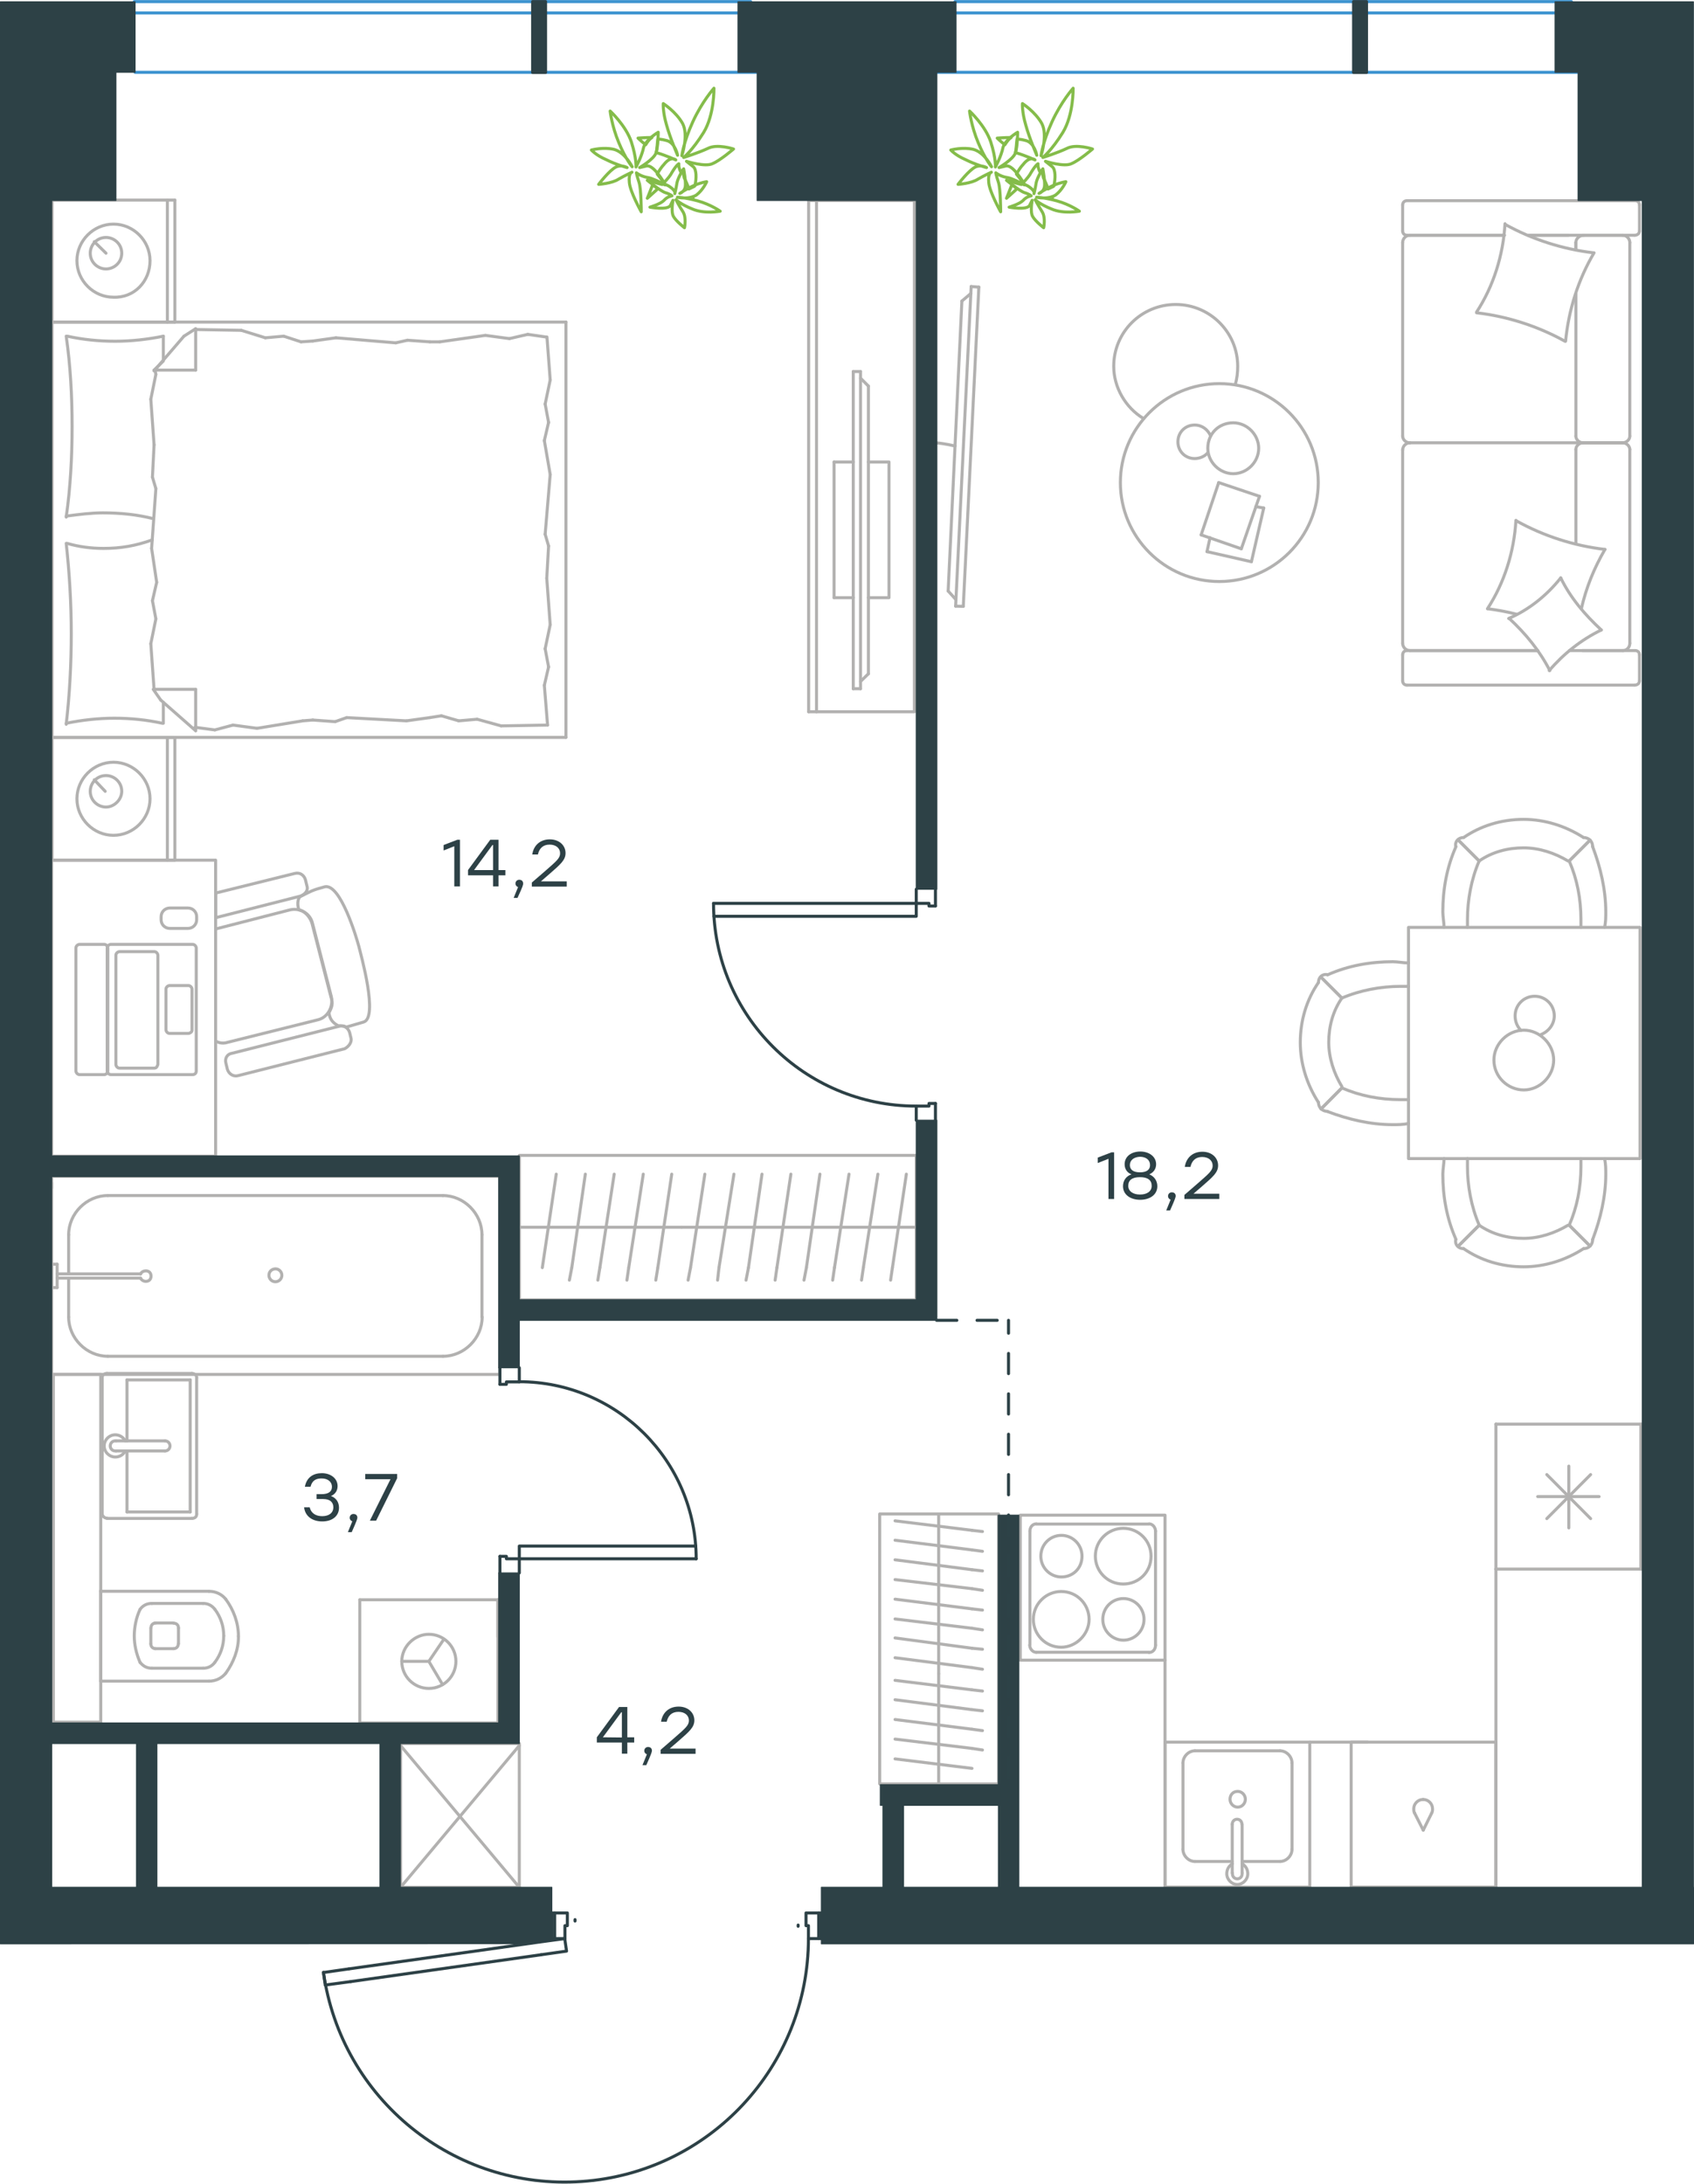 <?xml version="1.0" encoding="utf-8"?>
<!-- Generator: Adobe Illustrator 26.5.0, SVG Export Plug-In . SVG Version: 6.00 Build 0)  -->
<svg version="1.1" id="Слой_1" xmlns="http://www.w3.org/2000/svg" xmlns:xlink="http://www.w3.org/1999/xlink" x="0px" y="0px"
	 viewBox="0 0 839 1081.5" style="enable-background:new 0 0 839 1081.5;" xml:space="preserve">
<style type="text/css">
	.st0{fill:none;stroke:#B2B1B0;stroke-width:1.5;stroke-linecap:round;stroke-linejoin:round;stroke-miterlimit:22.926;}
	.st1{fill:none;stroke:#3C93D0;stroke-width:1.5;stroke-linecap:round;stroke-linejoin:round;stroke-miterlimit:22.926;}
	.st2{fill:none;stroke:#2D4146;stroke-width:1.5;stroke-linecap:round;stroke-linejoin:round;stroke-miterlimit:22.926;}
	.st3{fill:#2D4146;}
	.st4{fill:none;stroke:#2D4146;stroke-width:1.5;stroke-linecap:round;stroke-linejoin:round;stroke-miterlimit:10;}
	.st5{fill:#2D4146;stroke:#2D4146;stroke-width:0.5;stroke-linecap:round;stroke-linejoin:round;stroke-miterlimit:10;}
	
		.st6{fill:none;stroke:#2D4247;stroke-width:1.5;stroke-linecap:round;stroke-linejoin:round;stroke-miterlimit:22.926;stroke-dasharray:10;}
	.st7{fill:none;stroke:#84BC4A;stroke-width:1.5;stroke-linecap:round;stroke-linejoin:round;stroke-miterlimit:22.926;}
</style>
<g>
	<line class="st0" x1="812.7" y1="705.3" x2="812.7" y2="777.1"/>
	<line class="st0" x1="777" y1="726.1" x2="777" y2="756.7"/>
	<line class="st0" x1="766.1" y1="752.1" x2="787.8" y2="730.3"/>
	<line class="st0" x1="766.1" y1="730.3" x2="787.8" y2="752.1"/>
	<line class="st0" x1="761.6" y1="741.2" x2="792" y2="741.2"/>
	<line class="st0" x1="812.7" y1="777.1" x2="740.9" y2="777.1"/>
	<line class="st0" x1="740.9" y1="705.3" x2="740.9" y2="777.1"/>
	<line class="st0" x1="812.7" y1="705.3" x2="740.9" y2="705.3"/>
</g>
<g>
	<rect x="577" y="862.8" class="st0" width="71.7" height="71.8"/>
	<line class="st0" x1="610.3" y1="903.5" x2="610.3" y2="927.6"/>
	<line class="st0" x1="615.2" y1="921.9" x2="634" y2="921.9"/>
	<line class="st0" x1="634" y1="867.1" x2="591.8" y2="867.1"/>
	<line class="st0" x1="591.8" y1="921.9" x2="610.3" y2="921.9"/>
	<line class="st0" x1="585.9" y1="873.1" x2="585.9" y2="915.9"/>
	<line class="st0" x1="615.2" y1="927.6" x2="615.2" y2="903.5"/>
	<line class="st0" x1="639.9" y1="915.9" x2="639.9" y2="873.1"/>
	<path class="st0" d="M610.3,903.5L610.3,903.5c0-1.4,1-2.5,2.4-2.5c1.4,0,2.4,1.1,2.4,2.5"/>
	<path class="st0" d="M639.9,915.9c0,3.2-2.8,6-5.9,6"/>
	<path class="st0" d="M615.2,923c1.7,1.1,2.8,2.8,2.8,5c0,2.8-2.4,5.3-5.2,5.3c-2.8,0-5.2-2.5-5.2-5.3c0-2.1,1-3.9,2.8-5"/>
	<path class="st0" d="M585.9,873.1c0-3.2,2.8-6,5.9-6"/>
	<path class="st0" d="M591.8,921.9c-3.1,0-5.9-2.8-5.9-6"/>
	<path class="st0" d="M634,867.1c3.1,0,5.9,2.8,5.9,6"/>
	<path class="st0" d="M615.2,927.6v0.4c0,1.4-1,2.5-2.4,2.5c-1.4,0-2.4-1.1-2.4-2.5v-0.4"/>
	<path class="st0" d="M609.2,891.1c0,2.1,1.7,3.9,3.8,3.9c2.1,0,3.8-1.8,3.8-3.9c0-2.1-1.7-3.9-3.8-3.9
		C610.6,887.2,609.2,889,609.2,891.1z"/>
</g>
<g>
	<path class="st0" d="M535.9,770.7c0-5.7-4.6-10.3-10.2-10.3c-5.7,0-10.2,4.6-10.2,10.3c0,5.7,4.6,10.3,10.2,10.3
		C531.3,781,535.9,776.8,535.9,770.7z"/>
	<path class="st0" d="M539.4,802c0-7.5-6-13.8-13.8-13.8c-7.4,0-13.8,6-13.8,13.8c0,7.5,6,13.8,13.8,13.8
		C533,815.8,539.4,809.4,539.4,802z"/>
	<path class="st0" d="M566.6,802c0-5.7-4.6-10.3-10.2-10.3c-5.7,0-10.2,4.6-10.2,10.3c0,5.7,4.6,10.3,10.2,10.3
		C562,812.3,566.6,807.7,566.6,802z"/>
	<path class="st0" d="M570.1,770.7c0-7.5-6-13.8-13.8-13.8c-7.4,0-13.8,6-13.8,13.8c0,7.5,6,13.8,13.8,13.8S570.1,778.5,570.1,770.7
		z"/>
	<line class="st0" x1="510.1" y1="814.8" x2="510.1" y2="758.3"/>
	<line class="st0" x1="569.1" y1="818.3" x2="513.2" y2="818.3"/>
	<line class="st0" x1="572.3" y1="758.3" x2="572.3" y2="814.8"/>
	<line class="st0" x1="513.2" y1="754.8" x2="569.1" y2="754.8"/>
	<path class="st0" d="M572.3,814.8L572.3,814.8c0,2.1-1.4,3.6-3.2,3.6"/>
	<path class="st0" d="M510.1,758.3L510.1,758.3c0-2.1,1.4-3.6,3.2-3.6"/>
	<path class="st0" d="M513.2,818.3L513.2,818.3c-1.8,0-3.2-1.8-3.2-3.6"/>
	<path class="st0" d="M569.1,754.7L569.1,754.7c1.8,0,3.2,1.8,3.2,3.6"/>
	<rect x="505.3" y="750.4" class="st0" width="71.7" height="71.8"/>
</g>
<g>
	<rect x="669.2" y="862.8" class="st0" width="71.7" height="71.8"/>
	<line class="st0" x1="704.9" y1="906.4" x2="709.1" y2="897.9"/>
	<line class="st0" x1="700.6" y1="897.9" x2="704.9" y2="906.4"/>
	<path class="st0" d="M700.6,897.9c-0.4-0.7-0.4-1.4-0.4-2.1c0-2.5,2.1-4.6,4.6-4.6"/>
	<path class="st0" d="M709.1,897.9c0.4-0.7,0.4-1.4,0.4-2.1c0-2.5-2.1-4.6-4.6-4.6"/>
</g>
<line class="st0" x1="577" y1="822.3" x2="577" y2="934.7"/>
<line class="st0" x1="740.9" y1="777.1" x2="740.9" y2="934.7"/>
<line class="st0" x1="648.8" y1="862.8" x2="677.4" y2="862.8"/>
<g>
	<rect x="198.4" y="863.5" class="st0" width="58.8" height="71.2"/>
	<line class="st0" x1="198.4" y1="934.7" x2="257.2" y2="864.5"/>
	<line class="st0" x1="198.4" y1="864.5" x2="257.2" y2="934.7"/>
</g>
<g>
	<line class="st0" x1="464.9" y1="883.5" x2="464.9" y2="828.9"/>
	<line class="st0" x1="486.6" y1="837.5" x2="481.4" y2="836.9"/>
	<line class="st0" x1="481.4" y1="836.9" x2="443.3" y2="832.2"/>
	<line class="st0" x1="486.6" y1="847.3" x2="481.4" y2="846.7"/>
	<line class="st0" x1="481.4" y1="846.7" x2="443.3" y2="841.8"/>
	<line class="st0" x1="486.6" y1="857.1" x2="481.4" y2="856.4"/>
	<line class="st0" x1="481.4" y1="856.4" x2="443.3" y2="851.6"/>
	<line class="st0" x1="486.6" y1="866.7" x2="481.4" y2="865.9"/>
	<line class="st0" x1="481.4" y1="865.9" x2="443.3" y2="861.3"/>
	<line class="st0" x1="481.4" y1="875.8" x2="443.3" y2="871.1"/>
	<rect x="435.7" y="749.8" class="st0" width="58.9" height="133.7"/>
	<line class="st0" x1="464.9" y1="828.9" x2="464.9" y2="749.8"/>
	<line class="st0" x1="486.6" y1="758.5" x2="481.4" y2="757.9"/>
	<line class="st0" x1="481.4" y1="757.9" x2="443.3" y2="753.2"/>
	<line class="st0" x1="486.6" y1="768.3" x2="481.4" y2="767.6"/>
	<line class="st0" x1="481.4" y1="767.6" x2="443.3" y2="762.8"/>
	<line class="st0" x1="486.6" y1="778" x2="481.4" y2="777.4"/>
	<line class="st0" x1="481.4" y1="777.4" x2="443.3" y2="772.5"/>
	<line class="st0" x1="486.6" y1="787.6" x2="481.4" y2="786.8"/>
	<line class="st0" x1="481.4" y1="786.8" x2="443.3" y2="782.3"/>
	<line class="st0" x1="486.6" y1="797.4" x2="481.4" y2="796.8"/>
	<line class="st0" x1="481.4" y1="796.8" x2="443.3" y2="792"/>
	<line class="st0" x1="486.6" y1="807.2" x2="481.4" y2="806.4"/>
	<line class="st0" x1="481.4" y1="806.4" x2="443.3" y2="801.8"/>
	<line class="st0" x1="486.6" y1="816.8" x2="481.4" y2="816.3"/>
	<line class="st0" x1="481.4" y1="816.3" x2="443.3" y2="811.2"/>
	<line class="st0" x1="481.4" y1="825.9" x2="443.3" y2="821"/>
	<line class="st0" x1="486.6" y1="826.7" x2="481.4" y2="825.9"/>
</g>
<g>
	<line class="st0" x1="49.9" y1="787.7" x2="49.9" y2="832.6"/>
	<g>
		<line class="st0" x1="103.5" y1="788.1" x2="49.9" y2="788.1"/>
		<line class="st0" x1="75.2" y1="826.2" x2="100.6" y2="826.2"/>
		<line class="st0" x1="100.6" y1="794.1" x2="75.2" y2="794.1"/>
		<line class="st0" x1="76.7" y1="816.5" x2="85.9" y2="816.5"/>
		<line class="st0" x1="85.9" y1="803.8" x2="76.7" y2="803.8"/>
		<line class="st0" x1="74.7" y1="806.3" x2="74.7" y2="814.1"/>
		<line class="st0" x1="49.9" y1="832.6" x2="103.5" y2="832.6"/>
		<line class="st0" x1="88.4" y1="814.1" x2="88.4" y2="806.3"/>
		<path class="st0" d="M111.8,828.7c3.9-5.4,6.3-11.7,6.3-18c0,0,0,0,0-0.5"/>
		<path class="st0" d="M74.7,814.1c0,1.5,1,2.4,2.4,2.4"/>
		<path class="st0" d="M69.4,823.3c1.5,1.9,3.4,2.9,5.8,2.9"/>
		<path class="st0" d="M85.9,816.5c1.5,0,2.4-1,2.4-2.4"/>
		<path class="st0" d="M106.4,823.3c2.9-3.9,4.4-8.3,4.4-13.2"/>
		<path class="st0" d="M88.4,806.3c0-1.5-1-2.4-2.4-2.4"/>
		<path class="st0" d="M77.2,803.8c-1.5,0-2.4,1-2.4,2.4"/>
		<path class="st0" d="M75.2,794.1c-2.4,0-4.4,1-5.8,2.9"/>
		<path class="st0" d="M69.4,797c-1.9,3.9-2.9,8.8-2.9,13.2s1,8.8,2.9,13.2"/>
		<path class="st0" d="M106.4,797c-1.5-1.9-3.4-2.9-5.8-2.9"/>
		<path class="st0" d="M118.1,810.5L118.1,810.5c0-6.8-2.4-13.2-6.3-18.5"/>
		<path class="st0" d="M103.5,832.6c3.4,0,6.3-1.5,8.3-3.9"/>
		<path class="st0" d="M111.8,792c-1.9-2.4-4.9-3.9-8.3-3.9"/>
		<path class="st0" d="M110.8,810.2L110.8,810.2c0-4.9-1.5-9.3-4.4-13.2"/>
		<path class="st0" d="M100.6,826.2c2.4,0,4.4-1,5.8-2.9"/>
	</g>
	<rect x="26.4" y="680.6" class="st0" width="23.5" height="172.3"/>
</g>
<g>
	<line class="st0" x1="94.2" y1="748.8" x2="62.9" y2="748.8"/>
	<line class="st0" x1="62.9" y1="748.8" x2="62.9" y2="718.6"/>
	<line class="st0" x1="62.9" y1="713.6" x2="62.9" y2="683.4"/>
	<line class="st0" x1="94.2" y1="683.4" x2="94.2" y2="748.8"/>
	<line class="st0" x1="62.9" y1="683.4" x2="94.2" y2="683.4"/>
	<line class="st0" x1="50.6" y1="682.3" x2="50.6" y2="749.8"/>
	<line class="st0" x1="95" y1="680.2" x2="53" y2="680.2"/>
	<line class="st0" x1="97.4" y1="749.8" x2="97.4" y2="682.3"/>
	<line class="st0" x1="53" y1="752" x2="95" y2="752"/>
	<path class="st0" d="M95,752c1.5,0,2.4-0.8,2.4-2.1"/>
	<path class="st0" d="M97.4,682.3c0-1.3-1-2.1-2.4-2.1"/>
	<path class="st0" d="M53,680.2c-1.5,0-2.4,0.8-2.4,2.1"/>
	<path class="st0" d="M50.6,749.8c0,0.8,1,2.1,2.4,2.1"/>
	<line class="st0" x1="81.7" y1="713.6" x2="57.5" y2="713.6"/>
	<line class="st0" x1="57.5" y1="718.6" x2="81.7" y2="718.6"/>
	<path class="st0" d="M81.7,713.6L81.7,713.6c1.4,0,2.5,1.1,2.5,2.5c0,1.4-1.1,2.5-2.5,2.5h0"/>
	<path class="st0" d="M62,718.6c-0.9,1.9-2.8,3-4.9,3c-3,0-5.5-2.5-5.5-5.5c0-3,2.5-5.5,5.5-5.5c2.1,0,4,1.2,4.9,3"/>
	<path class="st0" d="M57.5,718.6c-0.1,0-0.2,0-0.4,0c-1.4,0-2.5-1.1-2.5-2.5c0-1.4,1.1-2.5,2.5-2.5c0.1,0,0.2,0,0.4,0"/>
</g>
<g>
	<line class="st0" x1="34" y1="630.1" x2="34" y2="611.5"/>
	<line class="st0" x1="34" y1="652.3" x2="34" y2="633"/>
	<line class="st0" x1="53.4" y1="592.1" x2="219.4" y2="592.1"/>
	<line class="st0" x1="238.7" y1="611.5" x2="238.7" y2="652.3"/>
	<line class="st0" x1="247.6" y1="680.7" x2="25.6" y2="680.7"/>
	<line class="st0" x1="247.6" y1="582.6" x2="247.6" y2="680.7"/>
	<line class="st0" x1="219.4" y1="671.7" x2="53.4" y2="671.7"/>
	<line class="st0" x1="25.6" y1="582.6" x2="247.6" y2="582.6"/>
	<line class="st0" x1="25.6" y1="680.7" x2="25.6" y2="582.6"/>
	<path class="st0" d="M238.7,611.5c0-10.5-8.9-19.4-19.4-19.4"/>
	<path class="st0" d="M34,652.3c0,10.5,8.9,19.4,19.4,19.4"/>
	<path class="st0" d="M219.4,671.7c10.5,0,19.4-8.9,19.4-19.4"/>
	<path class="st0" d="M53.4,592.1c-10.5,0-19.4,8.9-19.4,19.4"/>
	<line class="st0" x1="25.6" y1="588.4" x2="25.6" y2="585.8"/>
	<line class="st0" x1="28.3" y1="630.9" x2="69.6" y2="630.9"/>
	<line class="st0" x1="69.6" y1="633" x2="28.3" y2="633"/>
	<line class="st0" x1="25.6" y1="637.7" x2="25.6" y2="626.1"/>
	<line class="st0" x1="25.6" y1="626.1" x2="28.3" y2="626.1"/>
	<line class="st0" x1="28.3" y1="626.1" x2="28.3" y2="637.7"/>
	<line class="st0" x1="28.3" y1="637.7" x2="25.6" y2="637.7"/>
	<path class="st0" d="M69.6,633c0.5,1,1.6,1.6,2.6,1.6c1.6,0,2.6-1,2.6-2.6c0-1.6-1-2.6-2.6-2.6c-1,0-2.1,0.5-2.6,1.6"/>
	<path class="st0" d="M133.2,631.6c0,1.7,1.4,3.2,3.2,3.2c1.7,0,3.2-1.4,3.2-3.2c0-1.7-1.4-3.2-3.2-3.2
		C134.4,628.5,133.2,629.9,133.2,631.6z"/>
</g>
<g>
	<line class="st0" x1="178.2" y1="792.3" x2="178.2" y2="853.3"/>
	<g>
		<line class="st0" x1="246.6" y1="853.3" x2="178.2" y2="853.3"/>
		<line class="st0" x1="246.6" y1="810.6" x2="246.6" y2="792.3"/>
		<line class="st0" x1="246.6" y1="853.3" x2="246.6" y2="792.3"/>
		<line class="st0" x1="212.4" y1="822.8" x2="219.8" y2="811.9"/>
		<line class="st0" x1="212.4" y1="822.8" x2="199" y2="822.8"/>
		<line class="st0" x1="212.4" y1="822.8" x2="219.2" y2="834.3"/>
		<path class="st0" d="M199,822.8c0,7.4,6,13.4,13.4,13.4c7.4,0,13.4-6,13.4-13.4c0-7.4-6-13.4-13.4-13.4
			C205.3,809.4,199,815.4,199,822.8z"/>
		<line class="st0" x1="246.6" y1="792.3" x2="178.2" y2="792.3"/>
	</g>
</g>
<g>
	<line class="st0" x1="257.2" y1="607.8" x2="337.6" y2="607.8"/>
	<line class="st0" x1="324.8" y1="634" x2="325.8" y2="627.8"/>
	<line class="st0" x1="325.8" y1="627.8" x2="332.7" y2="581.5"/>
	<line class="st0" x1="310.5" y1="634" x2="311.4" y2="627.8"/>
	<line class="st0" x1="311.4" y1="627.8" x2="318.6" y2="581.5"/>
	<line class="st0" x1="296.1" y1="634" x2="297.1" y2="627.8"/>
	<line class="st0" x1="297.1" y1="627.8" x2="304.2" y2="581.5"/>
	<line class="st0" x1="282" y1="634" x2="283.2" y2="627.8"/>
	<line class="st0" x1="283.2" y1="627.8" x2="289.9" y2="581.5"/>
	<line class="st0" x1="268.6" y1="627.8" x2="275.5" y2="581.5"/>
	<rect x="257.2" y="572.2" class="st0" width="196.6" height="71.6"/>
	<line class="st0" x1="337.6" y1="607.8" x2="453.8" y2="607.8"/>
	<line class="st0" x1="441.1" y1="634" x2="442" y2="627.8"/>
	<line class="st0" x1="442" y1="627.8" x2="448.9" y2="581.5"/>
	<line class="st0" x1="426.7" y1="634" x2="427.6" y2="627.8"/>
	<line class="st0" x1="427.6" y1="627.8" x2="434.8" y2="581.5"/>
	<line class="st0" x1="412.4" y1="634" x2="413.3" y2="627.8"/>
	<line class="st0" x1="413.3" y1="627.8" x2="420.5" y2="581.5"/>
	<line class="st0" x1="398.2" y1="634" x2="399.4" y2="627.8"/>
	<line class="st0" x1="399.4" y1="627.8" x2="406.1" y2="581.5"/>
	<line class="st0" x1="383.9" y1="634" x2="384.8" y2="627.8"/>
	<line class="st0" x1="384.8" y1="627.8" x2="391.7" y2="581.5"/>
	<line class="st0" x1="369.5" y1="634" x2="370.7" y2="627.8"/>
	<line class="st0" x1="370.7" y1="627.8" x2="377.4" y2="581.5"/>
	<line class="st0" x1="355.4" y1="634" x2="356.1" y2="627.8"/>
	<line class="st0" x1="356.1" y1="627.8" x2="363.5" y2="581.5"/>
	<line class="st0" x1="342" y1="627.8" x2="349.1" y2="581.5"/>
	<line class="st0" x1="340.8" y1="634" x2="342" y2="627.8"/>
</g>
<g>
	<line class="st0" x1="25.8" y1="159.5" x2="25.8" y2="99.1"/>
	<line class="st0" x1="86.6" y1="99.1" x2="86.6" y2="159.5"/>
	<line class="st0" x1="86.6" y1="159.5" x2="25.8" y2="159.5"/>
	<line class="st0" x1="25.8" y1="99.1" x2="86.6" y2="99.1"/>
	<line class="st0" x1="52.5" y1="125.4" x2="46.7" y2="119.7"/>
	<line class="st0" x1="82.9" y1="99.1" x2="82.9" y2="159.5"/>
	<path class="st0" d="M74.3,129.1c0-9.9-8.2-18.1-18.1-18.1c-9.9,0-18.1,8.2-18.1,18.1c0,9.9,8.2,18.1,18.1,18.1
		C66.5,147.6,74.3,139.4,74.3,129.1z"/>
	<path class="st0" d="M60.3,125.4c0-4.5-3.7-7.8-7.8-7.8c-4.5,0-7.8,3.7-7.8,7.8c0,4.5,3.7,7.8,7.8,7.8
		C56.6,133.2,60.3,129.9,60.3,125.4z"/>
	<line class="st0" x1="25.8" y1="365.2" x2="25.8" y2="159.5"/>
	<line class="st0" x1="80.9" y1="347.8" x2="80.9" y2="358.2"/>
	<line class="st0" x1="76.3" y1="183.3" x2="96.9" y2="183.3"/>
	<line class="st0" x1="80.9" y1="178.8" x2="76.3" y2="183.3"/>
	<line class="st0" x1="280.3" y1="365.2" x2="25.8" y2="365.2"/>
	<line class="st0" x1="96.9" y1="162.8" x2="96.9" y2="183.3"/>
	<line class="st0" x1="25.8" y1="159.5" x2="280.3" y2="159.5"/>
	<line class="st0" x1="96.9" y1="361.9" x2="79.6" y2="346.7"/>
	<line class="st0" x1="79.6" y1="346.7" x2="75.9" y2="341.4"/>
	<line class="st0" x1="80.9" y1="166.5" x2="80.9" y2="178.4"/>
	<line class="st0" x1="76.3" y1="341.4" x2="96.9" y2="341.4"/>
	<line class="st0" x1="76.3" y1="183.7" x2="91.1" y2="166.5"/>
	<line class="st0" x1="91.1" y1="166.5" x2="96.9" y2="162.8"/>
	<line class="st0" x1="96.9" y1="361.9" x2="96.9" y2="341.4"/>
	<line class="st0" x1="271.7" y1="270.4" x2="270.8" y2="286.4"/>
	<line class="st0" x1="269.6" y1="218.2" x2="272.5" y2="235"/>
	<line class="st0" x1="270" y1="200.1" x2="271.7" y2="209.2"/>
	<line class="st0" x1="271.7" y1="209.2" x2="269.6" y2="218.2"/>
	<line class="st0" x1="270" y1="264.6" x2="271.7" y2="270.4"/>
	<line class="st0" x1="272.5" y1="235" x2="270" y2="264.6"/>
	<line class="st0" x1="270.9" y1="166.9" x2="272.5" y2="188.2"/>
	<line class="st0" x1="272.5" y1="188.2" x2="270" y2="200.1"/>
	<line class="st0" x1="269.6" y1="339.4" x2="271.2" y2="359.1"/>
	<line class="st0" x1="270" y1="321.3" x2="271.7" y2="330.3"/>
	<line class="st0" x1="271.7" y1="330.3" x2="269.6" y2="339.4"/>
	<line class="st0" x1="270.8" y1="286.4" x2="272.5" y2="309.4"/>
	<line class="st0" x1="272.5" y1="309.4" x2="270" y2="321.3"/>
	<line class="st0" x1="280.3" y1="365.2" x2="280.3" y2="159.5"/>
	<path class="st0" d="M32.8,269.1c1.6,14.8,2.5,29.6,2.5,44.8c0,14.8-0.8,30-2.5,44.8"/>
	<path class="st0" d="M75.4,267.4c-8.2,2.9-15.5,4.2-24.1,4.2c-6.2,0-12.3-0.8-18.1-2.5"/>
	<path class="st0" d="M32.8,358.2c7.8-1.6,16-2.5,23.8-2.5c8.2,0,16,0.8,23.8,2.5"/>
	<path class="st0" d="M32.8,255.6c6.2-0.8,12.3-1.6,18.1-1.6c8.6,0,16.9,0.8,25.1,2.9"/>
	<line class="st0" x1="149.1" y1="169.3" x2="154.9" y2="168.9"/>
	<line class="st0" x1="131.4" y1="167.3" x2="140.5" y2="166.5"/>
	<line class="st0" x1="140.5" y1="166.5" x2="149.1" y2="169.3"/>
	<line class="st0" x1="96.9" y1="163.2" x2="119.5" y2="163.6"/>
	<line class="st0" x1="119.5" y1="163.6" x2="131.4" y2="167.3"/>
	<line class="st0" x1="201.8" y1="168.5" x2="212.9" y2="169.3"/>
	<line class="st0" x1="154.9" y1="168.9" x2="166.4" y2="167.3"/>
	<line class="st0" x1="196" y1="169.8" x2="201.8" y2="168.5"/>
	<line class="st0" x1="166.4" y1="167.3" x2="196" y2="169.8"/>
	<line class="st0" x1="212.9" y1="169.3" x2="217.8" y2="169.3"/>
	<line class="st0" x1="252.3" y1="167.7" x2="261.4" y2="165.6"/>
	<line class="st0" x1="261.4" y1="165.6" x2="270.4" y2="166.9"/>
	<line class="st0" x1="217.8" y1="169.3" x2="240.4" y2="166.1"/>
	<line class="st0" x1="240.4" y1="166.1" x2="252.3" y2="167.7"/>
	<line class="st0" x1="218.6" y1="354.5" x2="212.9" y2="355.4"/>
	<line class="st0" x1="236.3" y1="356.2" x2="227.2" y2="357"/>
	<line class="st0" x1="227.2" y1="357" x2="218.6" y2="354.5"/>
	<line class="st0" x1="271.2" y1="359.1" x2="248.2" y2="359.5"/>
	<line class="st0" x1="248.2" y1="359.5" x2="236.3" y2="356.2"/>
	<line class="st0" x1="166" y1="357.4" x2="154.9" y2="356.6"/>
	<line class="st0" x1="212.9" y1="355.4" x2="201.3" y2="357"/>
	<line class="st0" x1="171.7" y1="355.4" x2="166" y2="357.4"/>
	<line class="st0" x1="201.3" y1="357" x2="171.7" y2="355.4"/>
	<line class="st0" x1="154.9" y1="356.6" x2="149.9" y2="357"/>
	<line class="st0" x1="97.3" y1="360.3" x2="96.5" y2="360.3"/>
	<line class="st0" x1="115.4" y1="359.1" x2="106.4" y2="361.5"/>
	<line class="st0" x1="106.4" y1="361.5" x2="97.3" y2="360.3"/>
	<line class="st0" x1="149.9" y1="357" x2="127.3" y2="360.7"/>
	<line class="st0" x1="127.3" y1="360.7" x2="115.4" y2="359.1"/>
	<path class="st0" d="M32.8,166.5c2.1,14.8,2.9,29.6,2.9,44.8c0,14.8-0.8,30-2.9,44.8"/>
	<path class="st0" d="M80.9,166.5c-7.8,1.6-16,2.5-23.8,2.5c-8.2,0-16-0.8-23.8-2.5"/>
	<line class="st0" x1="75.5" y1="236.3" x2="76.3" y2="220.3"/>
	<line class="st0" x1="77.6" y1="288.4" x2="75.1" y2="271.6"/>
	<line class="st0" x1="77.2" y1="306.5" x2="75.5" y2="297.5"/>
	<line class="st0" x1="75.5" y1="297.5" x2="77.6" y2="288.4"/>
	<line class="st0" x1="77.2" y1="242" x2="75.5" y2="236.3"/>
	<line class="st0" x1="75.1" y1="271.6" x2="77.2" y2="242"/>
	<line class="st0" x1="76.3" y1="341.4" x2="74.7" y2="318.8"/>
	<line class="st0" x1="74.7" y1="318.8" x2="77.2" y2="306.5"/>
	<line class="st0" x1="77.2" y1="185.4" x2="76.8" y2="183.3"/>
	<line class="st0" x1="76.3" y1="220.3" x2="74.7" y2="197.7"/>
	<line class="st0" x1="74.7" y1="197.7" x2="77.2" y2="185.4"/>
	<line class="st0" x1="25.8" y1="426" x2="25.8" y2="365.2"/>
	<line class="st0" x1="86.6" y1="365.2" x2="86.6" y2="426"/>
	<line class="st0" x1="86.2" y1="426" x2="25.8" y2="426"/>
	<line class="st0" x1="25.8" y1="365.2" x2="86.2" y2="365.2"/>
	<line class="st0" x1="52.1" y1="391.9" x2="46.7" y2="386.2"/>
	<line class="st0" x1="82.9" y1="365.2" x2="82.9" y2="426"/>
	<path class="st0" d="M74.3,395.6c0-9.9-8.2-18.1-18.1-18.1c-9.9,0-18.1,8.2-18.1,18.1c0,9.9,8.2,18.1,18.1,18.1
		C66.1,413.7,74.3,405.5,74.3,395.6z"/>
	<path class="st0" d="M60.3,391.9c0-4.5-3.7-7.8-7.8-7.8c-4.5,0-7.8,3.7-7.8,7.8c0,4.5,3.7,7.8,7.8,7.8
		C56.6,399.7,60.3,396,60.3,391.9z"/>
</g>
<g>
	<g>
		<line class="st0" x1="404.4" y1="99.3" x2="404.4" y2="352.5"/>
		<polyline class="st0" points="400.5,352.5 452.9,352.5 452.9,99.3 400.5,99.3 		"/>
		<line class="st0" x1="400.5" y1="99.3" x2="400.5" y2="352.5"/>
	</g>
	<g>
		<polyline class="st0" points="430.1,296 440.3,296 440.3,228.8 430.1,228.8 		"/>
		<line class="st0" x1="422.6" y1="228.8" x2="413.1" y2="228.8"/>
		<line class="st0" x1="413.1" y1="228.8" x2="413.1" y2="296"/>
		<line class="st0" x1="413.1" y1="296" x2="422.6" y2="296"/>
		<line class="st0" x1="422.6" y1="184" x2="426.2" y2="184"/>
		<line class="st0" x1="430.1" y1="333.7" x2="426.2" y2="337.5"/>
		<line class="st0" x1="426.2" y1="187.3" x2="430.1" y2="191.2"/>
		<line class="st0" x1="426.2" y1="341.1" x2="426.2" y2="184"/>
		<line class="st0" x1="422.6" y1="184" x2="422.6" y2="341.1"/>
		<line class="st0" x1="422.6" y1="341.1" x2="426.2" y2="341.1"/>
		<line class="st0" x1="430.1" y1="191.2" x2="430.1" y2="333.7"/>
	</g>
</g>
<g>
	<path class="st0" d="M107.5,459.9l36.2-9.3c5-1.1,10,1.8,11.1,6.8l9.3,36.2c1.1,5-1.8,10.4-6.8,11.5l-44.5,11.1
		c-2.2,0.7-3.9,0.4-5.7-0.4"/>
	<path class="st0" d="M170.7,519.4l-52.7,13.3c-2.2,0.7-4.7-0.7-5.4-3.2l-0.7-2.9c-0.7-2.5,0.7-4.7,3.2-5l52.7-13.3
		c2.5-0.7,4.7,0.7,5.4,3.2l0.7,2.9C174.2,516.2,172.8,518.3,170.7,519.4z"/>
	<path class="st0" d="M148.8,443.8l-42,10.7v-12.2l39.1-9.7c2.5-0.7,4.7,0.7,5.4,3.2l0.7,2.9C152.7,440.6,151.6,442.7,148.8,443.8z"
		/>
	<path class="st0" d="M180,506.2l-8.6,2.5c-0.7-0.7-2.2-0.7-3.9-0.7c-1.4-0.7-3.2-2.1-3.9-3.9c0,0-0.4-0.7-0.7-2.5
		c1.4-2.5,2.2-4.7,1.1-7.5l-9.3-36.2c-0.7-3.2-3.6-6.8-6.5-7.2c-1-1.6-1.1-6,0.8-6.8c5.2-2.6,5.5-3,11.8-4.7
		c7.8-1.9,15.8,25.3,16.9,29.4C178.7,472.7,187.6,504.2,180,506.2z"/>
	<path class="st0" d="M51.6,532.2H39.4c-1.1,0-1.8-1.1-1.8-1.8l0-60.9c0-1.1,1.1-1.8,1.8-1.8h12.2c1.1,0,1.8,1.1,1.8,1.8v60.9
		C53.4,531.5,52.4,532.2,51.6,532.2z"/>
	<path class="st0" d="M76.4,529H59.2c-1.1,0-1.8-1.1-1.8-1.8l0-54.1c0-1.1,1.1-1.8,1.8-1.8h17.2c1.1,0,1.8,1.1,1.8,1.8l0,54.1
		C77.8,528.3,77.5,529,76.4,529z"/>
	<path class="st0" d="M93.3,511.8h-9.3c-1.1,0-1.8-1.1-1.8-1.8v-20.1c0-1.1,1.1-1.8,1.8-1.8h9.3c1.1,0,1.8,1.1,1.8,1.8l0,20.4
		C95.1,511.1,94,511.8,93.3,511.8z"/>
	<path class="st0" d="M95.4,532.2H54.9c-1.1,0-1.8-1.1-1.8-1.8l0-60.9c0-1.1,1.1-1.8,1.8-1.8h40.5c1.1,0,1.8,1.1,1.8,1.8l0,60.9
		C97.2,531.5,96.5,532.2,95.4,532.2z"/>
	<rect x="25.6" y="426" class="st0" width="81.2" height="146.6"/>
	<path class="st0" d="M79.8,455.5V454c0-2.4,1.9-4.3,4.3-4.3h9c2.4,0,4.3,1.9,4.3,4.3v1.5c0,2.4-1.9,4.3-4.3,4.3h-9
		C81.7,459.8,79.8,457.9,79.8,455.5z"/>
</g>
<g>
	<line class="st0" x1="780.5" y1="145.5" x2="780.5" y2="216"/>
	<line class="st0" x1="694.7" y1="337.2" x2="694.7" y2="324.3"/>
	<line class="st0" x1="694.7" y1="318.6" x2="694.7" y2="222.6"/>
	<line class="st0" x1="756.8" y1="116.5" x2="776.9" y2="116.5"/>
	<line class="st0" x1="698.3" y1="116.5" x2="745.1" y2="116.5"/>
	<line class="st0" x1="698.3" y1="322.2" x2="761.6" y2="322.2"/>
	<line class="st0" x1="783.8" y1="219.3" x2="803.9" y2="219.3"/>
	<line class="st0" x1="780.5" y1="222.6" x2="780.5" y2="269.3"/>
	<line class="st0" x1="812" y1="101.5" x2="812" y2="114.4"/>
	<line class="st0" x1="803.9" y1="219.3" x2="783.8" y2="219.3"/>
	<line class="st0" x1="807.2" y1="318.6" x2="807.2" y2="222.6"/>
	<line class="st0" x1="761.6" y1="322.2" x2="696.8" y2="322.2"/>
	<line class="st0" x1="694.7" y1="216" x2="694.7" y2="120.1"/>
	<line class="st0" x1="694.7" y1="114.4" x2="694.7" y2="101.5"/>
	<line class="st0" x1="780.5" y1="120.1" x2="780.5" y2="123.7"/>
	<line class="st0" x1="809.6" y1="116.5" x2="756.8" y2="116.5"/>
	<line class="st0" x1="780.5" y1="120.1" x2="780.5" y2="123.7"/>
	<line class="st0" x1="803.9" y1="116.5" x2="783.8" y2="116.5"/>
	<line class="st0" x1="803.9" y1="219.3" x2="783.8" y2="219.3"/>
	<line class="st0" x1="807.2" y1="216" x2="807.2" y2="120.1"/>
	<line class="st0" x1="745.1" y1="116.5" x2="696.8" y2="116.5"/>
	<line class="st0" x1="809.6" y1="339.3" x2="696.8" y2="339.3"/>
	<line class="st0" x1="812" y1="324.3" x2="812" y2="337.2"/>
	<line class="st0" x1="777.3" y1="322.2" x2="809.6" y2="322.2"/>
	<line class="st0" x1="783.8" y1="219.3" x2="698.3" y2="219.3"/>
	<line class="st0" x1="783.8" y1="322.2" x2="803.9" y2="322.2"/>
	<path class="st0" d="M809.6,116.5c1.7,0,2.4-1.2,2.4-2.1"/>
	<path class="st0" d="M696.8,322.2c-1.5,0-2.1,1.2-2.1,2.1"/>
	<path class="st0" d="M812,324.3c0-1.5-1.2-2.1-2.1-2.1"/>
	<path class="st0" d="M780.5,216c0,1.6,1.5,3.3,3.6,3.3"/>
	<path class="st0" d="M803.9,322.2c1.7,0,3.3-1.5,3.3-3.6"/>
	<path class="st0" d="M807.2,120.1c0-1.8-1.5-3.6-3.6-3.6"/>
	<path class="st0" d="M694.7,216c0,1.6,1.5,3.3,3.6,3.3"/>
	<path class="st0" d="M803.6,219.3c1.8,0,3.6-1.4,3.6-3.3"/>
	<path class="st0" d="M698.3,219.3c-1.8,0-3.6,1.5-3.6,3.6"/>
	<path class="st0" d="M812,101.5c0-1.5-1.2-2.1-2.1-2.1H696.8c-1.5,0-2.1,1.2-2.1,2.1"/>
	<path class="st0" d="M807.2,222.6c0-1.6-1.5-3.3-3.6-3.3"/>
	<path class="st0" d="M694.7,337.2c0,1.5,1.2,2.1,2.1,2.1"/>
	<path class="st0" d="M698.3,116.5c-1.8,0-3.6,1.5-3.6,3.6"/>
	<path class="st0" d="M694.7,114.4c0,1.5,1.2,2.1,2.1,2.1"/>
	<path class="st0" d="M694.7,318.6c0,1.8,1.5,3.6,3.6,3.6"/>
	<path class="st0" d="M784.5,116.5c-2,0-4,1.5-4,3.6"/>
	<path class="st0" d="M784.1,219.3c-1.8,0-3.6,1.4-3.6,3.3"/>
	<path class="st0" d="M809.6,339.3c1.7,0,2.4-1.2,2.4-2.1"/>
	<path class="st0" d="M775.1,169c-13.5-7.5-28.5-12.3-43.8-14.1"/>
	<path class="st0" d="M767.6,332.1c-5.1-9.9-12-18.3-20.1-25.8"/>
	<path class="st0" d="M747.2,306.3c9.9-4.2,18.9-11.4,25.8-20.1"/>
	<path class="st0" d="M731.3,154.6c8.4-12.9,13.2-28.2,14.1-43.8"/>
	<path class="st0" d="M751.1,258c13.5,7.5,28.5,12.3,43.8,14.1"/>
	<path class="st0" d="M794.9,272.1c-5.4,9.3-9.3,18.9-11.7,29.4"/>
	<path class="st0" d="M736.7,301.5c8.4-12.9,13.2-28.2,14.1-43.8"/>
	<path class="st0" d="M745.4,111.1c13.5,7.5,28.5,12.3,43.8,14.1"/>
	<path class="st0" d="M789.5,125.2c-7.8,13.2-12.6,28.2-14.1,43.8"/>
	<path class="st0" d="M773,286.2c4.8,9.9,12,18.3,20.1,25.8"/>
	<path class="st0" d="M751.1,304.2c-4.5-1.2-9.6-2.1-14.1-2.7"/>
	<path class="st0" d="M793.1,312c-9.9,4.8-18.6,11.7-25.8,20.1"/>
</g>
<g>
	<line class="st0" x1="619.8" y1="278.2" x2="597.8" y2="273.2"/>
	<line class="st0" x1="597.8" y1="273.2" x2="599.3" y2="266.3"/>
	<line class="st0" x1="622" y1="250.9" x2="625.9" y2="251.6"/>
	<line class="st0" x1="625.9" y1="251.6" x2="619.8" y2="278.2"/>
	<line class="st0" x1="614.8" y1="271.8" x2="594.9" y2="264.9"/>
	<line class="st0" x1="594.9" y1="264.9" x2="603.6" y2="239"/>
	<line class="st0" x1="603.6" y1="239" x2="623.8" y2="245.8"/>
	<line class="st0" x1="623.8" y1="245.8" x2="614.8" y2="271.8"/>
	<ellipse class="st0" cx="603.9" cy="239" rx="49" ry="49"/>
	<path class="st0" d="M598.2,222c0,6.8,5.8,12.6,12.6,12.6c6.9,0,12.6-5.8,12.6-12.6s-5.8-12.6-12.6-12.6
		C603.6,209.4,598.2,214.8,598.2,222z"/>
	<path class="st0" d="M598.2,224.2c-1.4,1.8-4,2.9-6.5,2.9c-4.7,0-8.3-3.6-8.3-8.3c0-4.7,3.6-8.3,8.3-8.3c3.6,0,6.5,2.2,7.9,5.4"/>
	<path class="st0" d="M566.4,207.3c-9-5.4-14.8-15.5-14.8-25.9c0-16.9,13.7-30.6,30.7-30.6c16.9,0,30.7,13.7,30.7,30.6
		c0,3-0.3,6-1.2,9"/>
</g>
<g>
	<path class="st0" d="M473,220.9c-4.2-1-8.4-1.7-12.5-1.7"/>
	<line class="st0" x1="481" y1="141.9" x2="473.3" y2="300.2"/>
	<line class="st0" x1="477.1" y1="300.3" x2="484.8" y2="142.2"/>
	<line class="st0" x1="484.8" y1="142.2" x2="481" y2="141.9"/>
	<line class="st0" x1="469.6" y1="292.7" x2="476.4" y2="149.1"/>
	<line class="st0" x1="473.3" y1="296.8" x2="469.6" y2="292.7"/>
	<line class="st0" x1="476.4" y1="149.1" x2="480.9" y2="145.3"/>
	<line class="st0" x1="477.1" y1="300.3" x2="473.3" y2="300.2"/>
</g>
<g>
	<rect x="697.6" y="459.3" class="st0" width="114.7" height="114.5"/>
	<path class="st0" d="M732.6,426.4c6.5-4.5,14.2-6.5,22-6.5c7.8,0,15.5,2.6,22,6.5"/>
	<path class="st0" d="M715.2,459.3c0-2.6-0.6-5.2-0.6-7.7c0-11,1.9-21.9,6.5-32.3"/>
	<path class="st0" d="M788.8,419.3c3.9,10.3,6.5,21.3,6.5,32.3c0,2.6,0,5.2-0.6,7.7"/>
	<path class="st0" d="M726.8,459.3c0-1.3,0-2.6,0-3.9c0-9.7,1.9-20,5.8-29"/>
	<path class="st0" d="M777.2,426.4c3.9,9,5.8,18.7,5.8,29c0,1.3,0,2.6,0,3.9"/>
	<path class="st0" d="M724.9,414.8c8.4-5.8,18.7-9,29.7-9c10.3,0,20.7,3.2,29.7,9"/>
	<line class="st0" x1="732.6" y1="426.4" x2="722.3" y2="416.1"/>
	<line class="st0" x1="777.2" y1="426.4" x2="787.5" y2="416.1"/>
	<line class="st0" x1="732.6" y1="426.4" x2="722.3" y2="416.1"/>
	<line class="st0" x1="777.2" y1="426.4" x2="787.5" y2="416.1"/>
	<path class="st0" d="M784.3,414.8c2.6,0,4.5,1.9,4.5,4.5"/>
	<path class="st0" d="M721,419.3c-0.5-2.6,1.3-4.5,3.9-4.5"/>
	<path class="st0" d="M732.6,606.8c6.5,4.5,14.2,6.5,22,6.5c7.8,0,15.5-2.6,22-6.5"/>
	<path class="st0" d="M715.2,573.8c0,2.6-0.6,5.2-0.6,7.7c0,11,1.9,21.9,6.5,32.3"/>
	<path class="st0" d="M788.8,613.9c3.9-10.3,6.5-21.3,6.5-32.3c0-2.6,0-5.2-0.6-7.7"/>
	<path class="st0" d="M726.8,573.8c0,1.3,0,2.6,0,3.9c0,9.7,1.9,20,5.8,29"/>
	<path class="st0" d="M777.2,606.8c3.9-9,5.8-18.7,5.8-29c0-1.3,0-2.6,0-3.9"/>
	<path class="st0" d="M724.9,618.4c8.4,5.8,18.7,9,29.7,9c10.3,0,20.7-3.2,29.7-9"/>
	<line class="st0" x1="732.6" y1="606.8" x2="722.3" y2="617.1"/>
	<line class="st0" x1="777.2" y1="606.8" x2="787.5" y2="617.1"/>
	<line class="st0" x1="732.6" y1="606.8" x2="722.3" y2="617.1"/>
	<line class="st0" x1="777.2" y1="606.8" x2="787.5" y2="617.1"/>
	<path class="st0" d="M784.3,618.4c2.6,0,4.5-1.9,4.5-4.5"/>
	<path class="st0" d="M721,613.9c-0.5,2.6,1.3,4.5,3.9,4.5"/>
	<path class="st0" d="M664.6,494.3c-4.5,6.5-6.5,14.2-6.5,21.9c0,7.7,2.6,15.5,6.5,21.9"/>
	<path class="st0" d="M697.6,476.9c-2.6,0-5.2-0.6-7.8-0.6c-11,0-22,1.9-32.3,6.5"/>
	<path class="st0" d="M657.5,550.5c10.3,3.9,21.3,6.5,32.3,6.5c2.6,0,5.2,0,7.8-0.6"/>
	<path class="st0" d="M697.6,488.5c-1.3,0-2.6,0-3.9,0c-9.7,0-20,1.9-29.1,5.8"/>
	<path class="st0" d="M664.6,538.8c9,3.9,18.7,5.8,29.1,5.8c1.3,0,2.6,0,3.9,0"/>
	<path class="st0" d="M653,486.6c-5.8,8.4-9,18.7-9,29.7c0,10.3,3.2,20.7,9,29.7"/>
	<line class="st0" x1="664.6" y1="494.3" x2="654.3" y2="484"/>
	<line class="st0" x1="664.6" y1="538.8" x2="654.3" y2="549.2"/>
	<line class="st0" x1="664.6" y1="494.3" x2="654.3" y2="484"/>
	<line class="st0" x1="664.6" y1="538.8" x2="654.3" y2="549.2"/>
	<path class="st0" d="M653,545.9c0,2.6,1.9,4.5,4.5,4.5"/>
	<path class="st0" d="M657.5,482.7c-2.6-0.5-4.5,1.3-4.5,3.9"/>
	<path class="st0" d="M754.7,539.8c7.9,0,14.8-6.8,14.8-14.8c0-7.9-6.9-14.8-14.8-14.8c-7.9,0-14.8,6.8-14.8,14.8
		C739.9,533.3,746.8,539.8,754.7,539.8z"/>
	<path class="st0" d="M753.3,510.3c-1.8-1.8-2.9-4.3-2.9-7.2c0-5.4,4.3-9.7,9.7-9.7c5.4,0,9.7,4.3,9.7,9.7c0,4.3-2.9,7.9-6.9,9.4"/>
</g>
<line class="st1" x1="66.9" y1="35.8" x2="790.5" y2="35.8"/>
<line class="st1" x1="778.3" y1="0.8" x2="473" y2="0.8"/>
<line class="st1" x1="778.3" y1="6.4" x2="473" y2="6.4"/>
<line class="st1" x1="371.8" y1="0.8" x2="66.5" y2="0.8"/>
<line class="st1" x1="371.8" y1="6.4" x2="66.5" y2="6.4"/>
<rect x="670.4" y="0.8" class="st2" width="6.4" height="35.1"/>
<rect x="263.8" y="0.8" class="st2" width="6.4" height="35.1"/>
<g>
	<path class="st3" d="M314.1,863h-3.4v5.5H308V863h-12.4v-2.6l11-15h4.1v15h3.4V863z M308,860.5V848h-0.3l-9.1,12.4L308,860.5z"/>
	<path class="st3" d="M320.1,874.2h-1.9l2.2-5.4c-0.8-0.2-1.3-0.9-1.3-1.7c0-1.1,0.8-1.9,1.9-1.9c0.8,0,1.9,0.4,1.9,1.9
		C322.8,867.7,322.7,868.4,320.1,874.2z"/>
	<path class="st3" d="M344.5,868.6h-17.3v-2l6.7-5.8c5.6-4.9,7.3-6.3,7.3-8.7c0-2.5-2-4.3-5.2-4.3c-3.3,0-5.1,1.9-5.8,4.9h-2.8
		c0.7-4.6,4-7.5,8.7-7.5c4.7,0,7.8,3,7.8,6.8c0,3.4-2.4,5.5-7.8,10.2l-4.4,3.8h12.8V868.6z"/>
</g>
<g>
	<path class="st3" d="M227.8,415.9v23.1H225v-19.9l-5.3,2.1v-2.7l6.8-2.6H227.8z"/>
	<path class="st3" d="M250.3,433.5h-3.4v5.5h-2.7v-5.5h-12.4v-2.6l11-15h4.1v15h3.4V433.5z M244.2,430.9v-12.4h-0.3l-9.1,12.4
		L244.2,430.9z"/>
	<path class="st3" d="M256.3,444.7h-1.9l2.2-5.4c-0.8-0.2-1.3-0.9-1.3-1.7c0-1.1,0.8-1.9,1.9-1.9c0.8,0,1.9,0.4,1.9,1.9
		C259.1,438.2,259,438.9,256.3,444.7z"/>
	<path class="st3" d="M280.7,439.1h-17.3v-2l6.7-5.8c5.6-4.9,7.3-6.3,7.3-8.7c0-2.5-2-4.3-5.2-4.3c-3.3,0-5.1,1.9-5.8,4.9h-2.8
		c0.7-4.6,4-7.5,8.7-7.5c4.7,0,7.8,3,7.8,6.8c0,3.4-2.4,5.5-7.8,10.2l-4.4,3.8h12.8V439.1z"/>
</g>
<g>
	<path class="st3" d="M551.8,570.7v23.1H549v-19.9l-5.3,2.1v-2.7l6.8-2.6H551.8z"/>
	<path class="st3" d="M573.2,587.5c0,4.2-3.7,6.7-8.5,6.7s-8.5-2.5-8.5-6.7c0-2.8,1.5-5,4.2-5.9c-2.2-0.8-3.4-2.7-3.4-5
		c0-3.9,3.4-6.3,7.8-6.3c4.3,0,7.8,2.5,7.8,6.3c0,2.2-1.2,4.1-3.4,5C571.7,582.6,573.2,584.8,573.2,587.5z M570.4,587.3
		c0-2.9-2-4.3-5.8-4.3c-3.8,0-5.8,1.4-5.8,4.3c0,2.7,2.4,4.3,5.8,4.3C568,591.6,570.4,590.1,570.4,587.3z M559.6,577
		c0,2.1,1.4,3.6,5,3.6s5-1.5,5-3.6c0-2.5-2-4.1-5-4.1C561.7,573,559.6,574.5,559.6,577z"/>
	<path class="st3" d="M579.5,599.5h-1.9l2.2-5.4c-0.8-0.2-1.3-0.9-1.3-1.7c0-1.1,0.8-1.9,1.9-1.9c0.8,0,1.9,0.4,1.9,1.9
		C582.2,593,582.1,593.7,579.5,599.5z"/>
	<path class="st3" d="M603.9,593.8h-17.3v-2l6.7-5.8c5.6-4.9,7.3-6.3,7.3-8.7c0-2.5-2-4.3-5.2-4.3c-3.3,0-5.1,1.9-5.8,4.9h-2.8
		c0.7-4.6,4-7.5,8.7-7.5c4.7,0,7.8,3,7.8,6.8c0,3.4-2.4,5.5-7.8,10.2l-4.4,3.8h12.8V593.8z"/>
</g>
<g>
	<path class="st3" d="M167.9,746.7c0,4.2-3.4,6.8-8.3,6.8c-4.5,0-8.4-2.2-9-7h2.8c0.7,3.1,3.2,4.4,6.2,4.4c3.4,0,5.5-1.7,5.5-4.4
		c0-2.3-1.4-4.1-5.1-4.1h-3.2V740h2.4c3.5,0,5.2-1.3,5.2-3.6c0-2.6-2.1-4.2-5.1-4.2c-2.8,0-4.7,1-5.5,4.1h-2.8
		c0.9-4.7,4.2-6.7,8.4-6.7c4.4,0,7.8,2.6,7.8,6.4c0,2.2-1.2,4.1-3.3,4.9C166.4,741.8,167.9,743.9,167.9,746.7z"/>
	<path class="st3" d="M174.2,758.8h-1.9l2.2-5.4c-0.8-0.2-1.3-0.9-1.3-1.7c0-1.1,0.8-1.9,1.9-1.9c0.8,0,1.9,0.4,1.9,1.9
		C176.9,752.3,176.8,753,174.2,758.8z"/>
	<path class="st3" d="M196.7,730v2.1l-10.4,21h-3.1l10.2-20.5h-12.5V730H196.7z"/>
</g>
<line class="st4" x1="274.7" y1="960.1" x2="274.7" y2="947.4"/>
<line class="st4" x1="405.5" y1="960.1" x2="405.5" y2="947.4"/>
<polygon class="st4" points="406.8,947.4 399.2,947.4 399.2,953.7 400.4,953.7 400.4,960.1 406.8,960.1 "/>
<polygon class="st4" points="273.4,947.4 281,947.4 281,953.7 279.8,953.7 279.8,960.1 273.4,960.1 "/>
<path class="st4" d="M160.2,976.8c8.8,62.8,64.7,108,127.9,103.6c63.2-4.4,112.3-57,112.3-120.4"/>
<line class="st4" x1="173.7" y1="981.4" x2="268" y2="968.1"/>
<line class="st4" x1="172.8" y1="975.1" x2="267.2" y2="961.8"/>
<line class="st4" x1="173.7" y1="981.4" x2="161.1" y2="983.1"/>
<line class="st4" x1="267.2" y1="961.8" x2="279.7" y2="960.1"/>
<polyline class="st4" points="161.1,983.1 160.2,976.9 172.8,975.1 "/>
<polyline class="st4" points="279.7,960.1 280.6,966.3 268,968.1 "/>
<line class="st4" x1="284.8" y1="951.4" x2="284.8" y2="950.7"/>
<line class="st4" x1="395.3" y1="954" x2="395.3" y2="953.4"/>
<polyline class="st4" points="344.8,772 257.2,772 257.2,765.7 344.6,765.7 "/>
<line class="st4" x1="247.6" y1="677.4" x2="247.6" y2="685.6"/>
<polyline class="st4" points="247.6,685.6 250.8,685.6 250.8,684.4 257.2,684.4 257.2,677.4 "/>
<path class="st4" d="M344.8,772c0-48.4-39.3-87.7-87.7-87.7"/>
<line class="st4" x1="247.6" y1="779" x2="247.6" y2="770.8"/>
<polyline class="st4" points="247.6,770.8 250.8,770.8 250.8,772 257.2,772 257.2,779 "/>
<polyline class="st4" points="353.4,447.4 453.8,447.4 453.8,453.8 353.6,453.8 "/>
<line class="st4" x1="463.3" y1="554.8" x2="463.3" y2="546.5"/>
<polyline class="st4" points="463.3,546.5 460.1,546.5 460.1,547.8 453.8,547.8 453.8,554.8 "/>
<path class="st4" d="M353.4,447.4c0,55.4,44.9,100.4,100.4,100.4"/>
<line class="st4" x1="463.3" y1="440.4" x2="463.3" y2="448.7"/>
<polyline class="st4" points="463.3,448.7 460.1,448.7 460.1,447.4 453.8,447.4 453.8,440.4 "/>
<rect x="670.4" y="0.7" class="st5" width="6.4" height="35.1"/>
<rect x="263.8" y="0.7" class="st5" width="6.4" height="35.1"/>
<polygon class="st5" points="453.8,440.4 464,440.4 464,283.7 464,99.3 464,35.8 473.5,35.8 473.5,0.9 365.5,0.9 365.5,35.8 
	375,35.8 375,99.3 453.8,99.3 453.8,283.7 "/>
<path class="st5" d="M453.8,554.8v88.9H257.2v-61v-10.2H25.6V99.3h31.8V35.8h9.5V0.9H0.2v98.4v473.3v10.2v270.6v10.2v71.2v27.9
	l261.8-0.1l11.3-1.6v-0.9v-25.4h-63.5h-11.5v-71.2H247h10.2V779H247v74.3h-48.6H25.6V582.7H247v94.7h10.2v-23.5h196.6h10.2v-99.1
	H453.8z M77.7,863.5h110.5v71.2H77.7V863.5z M67.6,863.5v71.2H25.6v-71.2H67.6z"/>
<path class="st5" d="M838.7,934.7v-71.2v-10.2V582.7v-10.2V99.3V0.9h-68.5v34.9h11.4v63.5h31.8v835.4H591h-86.4v-40.6V750.4h-10.2
	v133.5H436v10.2h1.3v40.6h-30.5v25.4v2.6h432V934.7z M494.5,934.7h-47v-40.6h47V934.7z"/>
<line class="st6" x1="499.5" y1="880.3" x2="499.5" y2="653.9"/>
<line class="st6" x1="463.9" y1="653.9" x2="499.5" y2="653.9"/>
<g>
	<path class="st7" d="M516.5,78c0,0,4.3-3.4,9.9-12.4c5.4-8.9,5.1-21.9,5.1-21.9s-5.9,6.6-10.5,16.7c-4.6,10.1-5.4,16.7-5.4,16.7
		s3.4-10.1,0.4-15.9c-3.3-5.9-9.6-9.9-9.6-9.9s-0.3,4,1.6,10.5c1.8,6.6,5.5,15.1,5.5,15.1s-1.1-5.9-5.1-7.2c-1.1-0.3-3-0.8-4.7-0.8
		c-0.3,1.8-0.3,4.6-0.8,6.6c0.3,0.3,0.8,0.3,0.8,0.3c4.3,1.3,8.9,3.4,8.9,3.4s-2.3-2.3-5.9,2.3c-1.1,1.1-2.3,3-3.3,4.7
		c1.1,1.3,2.6,3.3,3.3,4.3c1.8-1.8,3.4-3.8,4-5.1c2.3-3.8,3.4-4.3,3.4-4.3s-0.3,1.8,1.1,4.3c0.4-0.9,0.8-1.1,0.8-1.1
		s0.3,1.6,0.8,3.8c0.8,1.6,1.6,3.4,2.3,5.5c0.8-0.4,1.6-0.8,2.7-1.3L522,92c0.8-3.8,0.8-8-0.8-9.4l-3.4-2.7c0,0,9.4,3,13,1.1
		c3.8-1.6,10.3-7.2,10.3-7.2s-8.1-2.7-12.7-0.3C523.8,75.7,516.5,78,516.5,78z M500.8,68.1c-3.4,0-6.9,0.3-6.9,0.3s1.6,1.6,3.8,3.3
		C498.8,70,499.6,68.9,500.8,68.1z M502.3,89.2c-0.3,0.3-0.3,0.8-0.4,1.1c1.1,0.3,2.7,0.8,4,1.1l0.3-0.3
		C505.1,90.6,503.9,89.6,502.3,89.2z M501.1,91.6c-1.3,3.4-2.6,6.6-2.6,6.6s2.6-2.3,5.1-4.6C503.1,92.7,501.9,92.1,501.1,91.6z
		 M520.4,97.8c0,0.3,0.3,0.8,0.3,0.8h0.3c0-0.3,0.3-0.4,0.3-1.1C520.7,97.8,520.7,97.8,520.4,97.8z"/>
	<path class="st7" d="M493,82.7c0,0,0.3-4.3-2.3-12.4c-2.7-8.1-10.5-15.3-10.5-15.3s0.8,7.4,4.3,15.7c3.4,8.2,6.6,11.9,6.6,11.9
		s-3.4-7-8.9-8.6c-5.4-1.3-11.3,0.3-11.3,0.3s2.3,2.6,7.2,4.7c5.1,2.6,10.5,4,10.5,4s-2.7-1.6-5.5-0.3c-3.3,1.6-8.6,8.6-8.6,8.6
		s6.6-0.4,9.9-2.6c3.3-1.9,6.6-3.4,6.6-3.4s-1.8,0.3-1.3,5.1c0.4,4.7,5.9,14.5,5.9,14.5s0-11.3-1.1-14.6c-1.1-3.3-1.3-4.7-1.3-4.7
		s2.3,1.8,5.5,2.3c2.7,0.3,5.9,2.6,8.1,3.4c0.3,0.3,0.8,0.3,0.8,0.3c-1.1-1.8-5.9-10.1-9.4-9.4l-3.4,0.8c0,0,6.9-4,8.1-7.2
		c1.1-3.3,1.1-10.3,1.1-10.3s-5.9,3.4-7.2,7.4C495.8,77.7,493,82.7,493,82.7z"/>
	<path class="st7" d="M512.7,98.9c0,0,2.3,2.3,8.1,4.6c5.9,2.6,13.8,1.1,13.8,1.1s-4.6-3.3-11.1-5.1c-6.6-1.8-10.1-1.8-10.1-1.8
		s5.5,1.3,9.4-1.1c3.4-2.6,5.1-6.6,5.1-6.6s-2.6,0.3-6.1,1.8c-3.8,1.6-7.2,4-7.2,4s2.3-0.8,2.7-3.3c0.4-2.4-0.8-8.9-0.8-8.9
		s-2.7,4-3.3,6.9c-0.4,2.7-1.1,5.4-1.1,5.4s0.8-1.1-2.3-3.3c-3-2.3-11.3-3.3-11.3-3.3s6.6,5.4,8.9,6.1c2.6,0.8,3.3,1.6,3.3,1.6
		s-2.3,0.3-4,2.3c-1.8,1.8-6.9,3.3-6.9,3.3s8.6,1.6,10.1-0.8l1.3-2.6c0,0-1.1,5.9,0.3,8.1c1.3,2.3,5.4,5.5,5.4,5.5s1.1-5.1-0.8-8
		C514.6,102.5,512.7,98.9,512.7,98.9z"/>
</g>
<g>
	<path class="st7" d="M338.6,78c0,0,4.3-3.4,9.9-12.4c5.4-8.9,5.1-21.9,5.1-21.9s-5.9,6.6-10.5,16.7c-4.6,10.1-5.4,16.7-5.4,16.7
		s3.4-10.1,0.4-15.9c-3.3-5.9-9.6-9.9-9.6-9.9s-0.3,4,1.6,10.5c1.8,6.6,5.5,15.1,5.5,15.1s-1.1-5.9-5.1-7.2c-1.1-0.3-3-0.8-4.7-0.8
		c-0.3,1.8-0.3,4.6-0.8,6.6c0.3,0.3,0.8,0.3,0.8,0.3c4.3,1.3,8.9,3.4,8.9,3.4s-2.3-2.3-5.9,2.3c-1.1,1.1-2.3,3-3.3,4.7
		c1.1,1.3,2.6,3.3,3.3,4.3c1.8-1.8,3.4-3.8,4-5.1c2.3-3.8,3.4-4.3,3.4-4.3s-0.3,1.8,1.1,4.3c0.4-0.9,0.8-1.1,0.8-1.1
		s0.3,1.6,0.8,3.8c0.8,1.6,1.6,3.4,2.3,5.5c0.8-0.4,1.6-0.8,2.7-1.3l0.3-0.3c0.8-3.8,0.8-8-0.8-9.4l-3.4-2.7c0,0,9.4,3,13,1.1
		c3.8-1.6,10.3-7.2,10.3-7.2s-8.1-2.7-12.7-0.3C345.9,75.7,338.6,78,338.6,78z M322.9,68.1c-3.4,0-6.9,0.3-6.9,0.3s1.6,1.6,3.8,3.3
		C320.8,70,321.7,68.9,322.9,68.1z M324.4,89.2c-0.3,0.3-0.3,0.8-0.4,1.1c1.1,0.3,2.7,0.8,4,1.1l0.3-0.3
		C327.2,90.6,326,89.6,324.4,89.2z M323.2,91.6c-1.3,3.4-2.6,6.6-2.6,6.6s2.6-2.3,5.1-4.6C325.1,92.7,323.9,92.1,323.2,91.6z
		 M342.4,97.8c0,0.3,0.3,0.8,0.3,0.8h0.3c0-0.3,0.3-0.4,0.3-1.1C342.8,97.8,342.8,97.8,342.4,97.8z"/>
	<path class="st7" d="M315,82.7c0,0,0.3-4.3-2.3-12.4c-2.7-8.1-10.5-15.3-10.5-15.3s0.8,7.4,4.3,15.7c3.4,8.2,6.6,11.9,6.6,11.9
		s-3.4-7-8.9-8.6c-5.4-1.3-11.3,0.3-11.3,0.3s2.3,2.6,7.2,4.7c5.1,2.6,10.5,4,10.5,4s-2.7-1.6-5.5-0.3c-3.3,1.6-8.6,8.6-8.6,8.6
		s6.6-0.4,9.9-2.6c3.3-1.9,6.6-3.4,6.6-3.4s-1.8,0.3-1.3,5.1c0.4,4.7,5.9,14.5,5.9,14.5s0-11.3-1.1-14.6c-1.1-3.3-1.3-4.7-1.3-4.7
		s2.3,1.8,5.5,2.3c2.7,0.3,5.9,2.6,8.1,3.4c0.3,0.3,0.8,0.3,0.8,0.3c-1.1-1.8-5.9-10.1-9.4-9.4l-3.4,0.8c0,0,6.9-4,8.1-7.2
		c1.1-3.3,1.1-10.3,1.1-10.3s-5.9,3.4-7.2,7.4C317.8,77.7,315,82.7,315,82.7z"/>
	<path class="st7" d="M334.8,98.9c0,0,2.3,2.3,8.1,4.6c5.9,2.6,13.8,1.1,13.8,1.1s-4.6-3.3-11.1-5.1c-6.6-1.8-10.1-1.8-10.1-1.8
		s5.5,1.3,9.4-1.1c3.4-2.6,5.1-6.6,5.1-6.6s-2.6,0.3-6.1,1.8c-3.8,1.6-7.2,4-7.2,4s2.3-0.8,2.7-3.3c0.4-2.4-0.8-8.9-0.8-8.9
		s-2.7,4-3.3,6.9c-0.4,2.7-1.1,5.4-1.1,5.4s0.8-1.1-2.3-3.3c-3-2.3-11.3-3.3-11.3-3.3s6.6,5.4,8.9,6.1c2.6,0.8,3.3,1.6,3.3,1.6
		s-2.3,0.3-4,2.3c-1.8,1.8-6.9,3.3-6.9,3.3s8.6,1.6,10.1-0.8l1.3-2.6c0,0-1.1,5.9,0.3,8.1c1.3,2.3,5.4,5.5,5.4,5.5s1.1-5.1-0.8-8
		C336.6,102.5,334.8,98.9,334.8,98.9z"/>
</g>
</svg>
